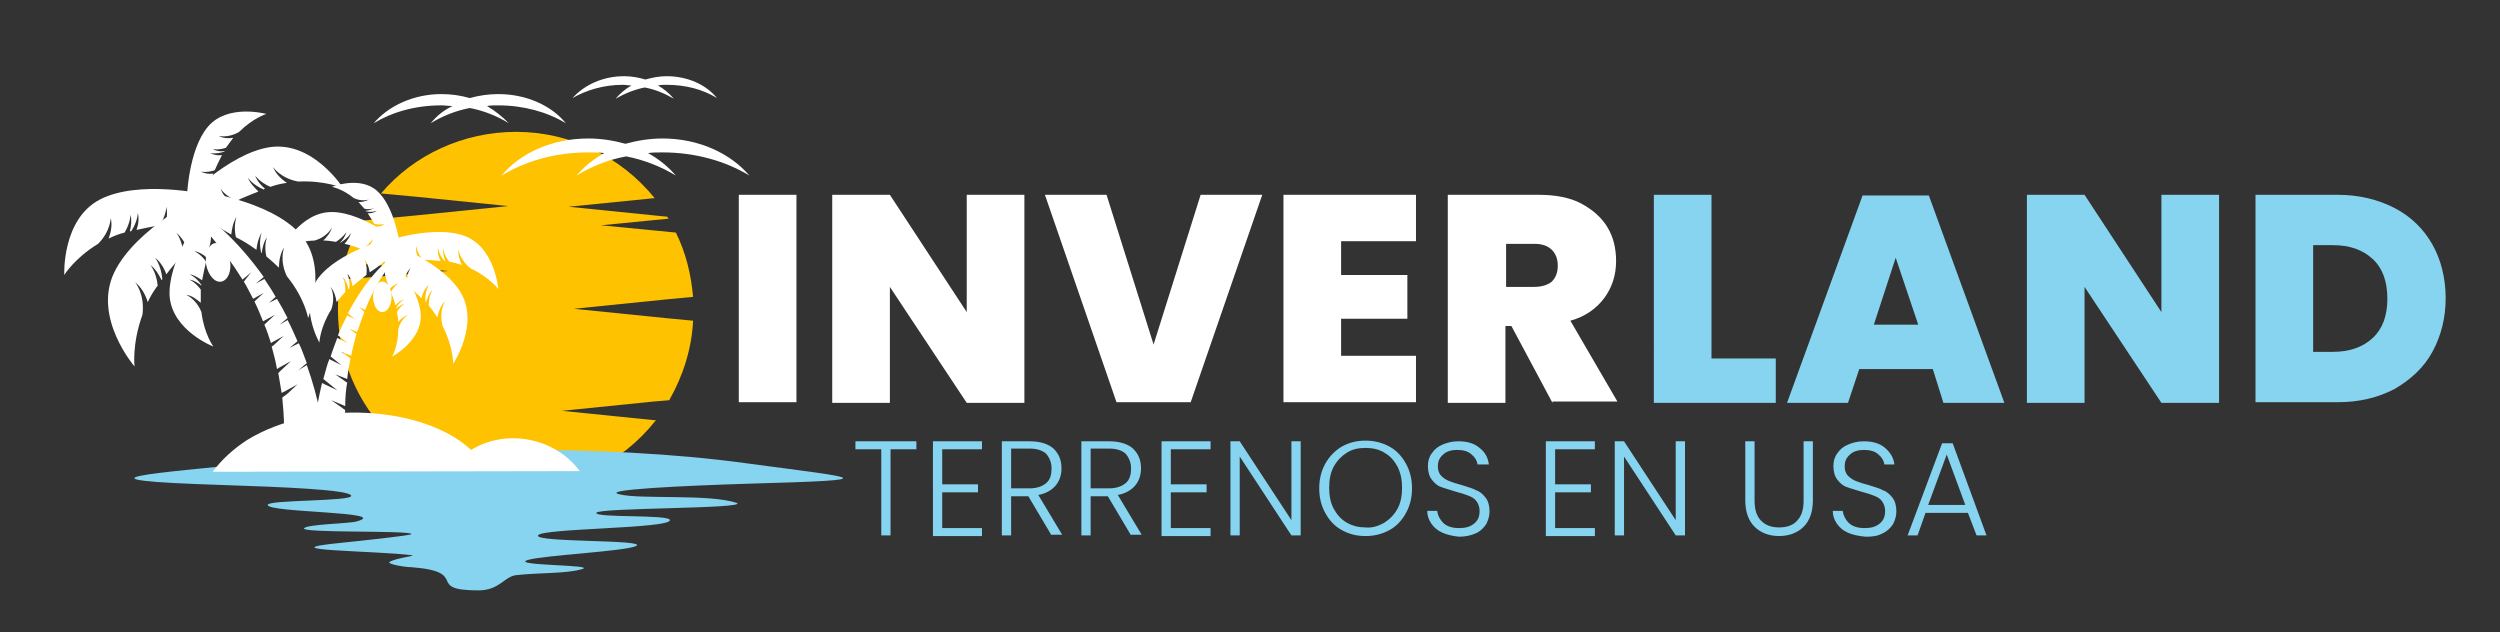 <?xml version="1.0" encoding="utf-8"?>
<!-- Generator: Adobe Illustrator 26.5.0, SVG Export Plug-In . SVG Version: 6.00 Build 0)  -->
<svg version="1.1" id="Capa_1" xmlns="http://www.w3.org/2000/svg" xmlns:xlink="http://www.w3.org/1999/xlink" x="0px" y="0px"
	 viewBox="0 0 377.3 95.4" style="enable-background:new 0 0 377.3 95.4;" xml:space="preserve">
<rect x="0" y="0" width="377.3" height="95.4" fill="#333333" stroke="none"/>
<style type="text/css">
	.st0{fill-rule:evenodd;clip-rule:evenodd;fill:#FFC200;}
	.st1{fill-rule:evenodd;clip-rule:evenodd;fill:#86D4EF;}
	.st2{fill-rule:evenodd;clip-rule:evenodd;fill:#FFFFFF;}
	.st3{fill:#FFFFFF;}
	.st4{fill:#86D4EF;}
	.st5{fill:none;}
</style>
<g>
	<g>
		<path class="st0" d="M77.9,19.9c8.1,0,15.8,3.7,20.9,10l-13,1.3l13.8,1.4l1.1,0.1c0.1,0.1,0.1,0.2,0.2,0.3l-10.2,1l11.3,1.1
			c1.5,3,2.3,6.3,2.6,9.7l-4.2,0.4l-13.8,1.4l13.8,1.4l4.2,0.4c-0.2,4.2-1.5,8.3-3.6,12l-2.4,0.2l-13.8,1.4l13.8,1.4l0.4,0
			c-5.1,6.5-12.9,10.3-21.2,10.3C63,73.6,51,61.6,51,46.7c0-1.5,0.1-3,0.4-4.5l16.2-1.3l-15.6-1.3c0.6-2.2,1.5-4.3,2.6-6.3l8.3-0.8
			l13.8-1.4l-13.8-1.4l-5.4-0.5C62.5,23.3,70,19.9,77.9,19.9"/>
	</g>
	<g>
		<path class="st1" d="M112.5,69.9c-21.1-2.9-50.6-2.5-74.3,0c-14.1,1.5-29.8,2.5-4.5,3.3c9,0.3,19,0.7,19.3,1.6
			c0.3,0.9-12.6,0.6-12.6,1.4c0,1.2,18.9,1,13.4,2.5c-0.9,0.3-7.2,0.4-7.9,1c-0.8,0.8,16,0.3,16.2,0.9c0.1,0.2-7.5,1-10.4,1.3
			c-12.2,1.2,5.2,1.2,10.5,1.9c0.6,0.1-2.4,0.4-3.4,1c-0.5,0.3,2.2,0.8,3.3,0.8c9,0.7,1.9,3.5,10.1,3.5c3.2,0,3.9-2.1,5.7-2.3
			c3.6-0.4,7.5-0.2,9.9-0.9c2.6-0.7-11.1-0.5-8.1-1.4c2.4-0.7,14.7-1.3,16.3-2.1c1.9-1-15.4-0.5-14.8-1.6c0.6-1.1,19.9-1,19.9-2.3
			c0-0.9-11.2-0.3-11.1-1.1c0.1-0.8,23-0.6,21.2-1.5c-4.2-1.4-14.6-0.5-17.7-1.3c-3.1-0.7,9.8-1.3,19.4-1.6
			C134.4,72.4,129.6,72.2,112.5,69.9"/>
	</g>
	<g>
		<g>
			<path class="st2" d="M32.1,71.2c1.4-1.9,3.2-3.5,5.2-4.8c10.1-6.2,26.6-5.2,33.8,1.5c5.4-3.3,12.7-1.8,16.4,3.2L32.1,71.2
				L32.1,71.2z"/>
		</g>
		<g>
			<path class="st2" d="M26,29.4c0,0,0.4,0.4,2.4,2.5c2.1,2.2,5.3,5.6,8.2,10.3l1.3-1.1l-1.1,1.4c0.5,0.8,0.9,1.7,1.4,2.6l1.6-0.9
				l-1.4,1.3c0.5,1,0.9,2,1.3,3l1.8-1L40,48.9L39.9,49c0.4,0.9,0.7,1.9,1,2.8l0.1-0.1l1.8-1l-1.5,1.4L41,52.3
				c0.3,1.1,0.6,2.2,0.8,3.4l0.3-0.2l1.8-1l-1.5,1.4L42,56.3c0.2,1,0.3,1.9,0.5,3l0.6-0.3l1.8-1l-1.5,1.4L42.6,60
				c0.3,2.9,0.4,5.9,0.1,8.8l6.3,0.1c0-3.9-0.9-8.8-2.7-13.8L45,55.9l1.3-1.1c-0.4-1-0.7-2-1.2-3l-1.4,0.7l1.2-1
				c-0.5-1.1-0.9-2.1-1.5-3.2L42.2,49l1.2-1c-0.5-1-1-1.9-1.6-2.9l-1.2,0.6l1-0.9c-0.5-0.9-1.1-1.8-1.7-2.7l-1.3,0.7l1.2-1
				C36.1,36.6,31.5,32.1,26,29.4"/>
		</g>
		<g>
			<path class="st2" d="M30.9,29.3c0,0-10-2.2-15.8,0.8S9.7,41.5,9.7,41.5s1.5-2.5,5.1-4.7l0,0c1.9-1.9,1.9-3.9,1.9-3.9
				c0.3,1.1,0,2.2-0.3,3.1c0.8-0.4,1.6-0.7,2.4-0.9c0.9-1.5,0.9-2.7,0.9-2.7c0.2,0.8,0.1,1.7-0.1,2.5c0.1,0,0.1,0,0.2,0
				c1-1.5,1-2.8,1-2.8c0.2,0.9,0.1,1.8-0.2,2.6c1.3-0.3,2.4-0.5,3.5-0.7c1-1.5,1-2.8,1-2.8c0.2,0.9,0.1,1.9-0.2,2.7
				C28.5,33.1,30.5,32.8,30.9,29.3"/>
		</g>
		<g>
			<path class="st2" d="M30.9,29.3c0,0-10.5,5.1-13.7,11.9s3.1,14.1,3.1,14.1s-0.4-3.4,1.2-7.8l0,0c0.4-3.1-1.1-4.9-1.1-4.9
				c1,0.8,1.6,2,1.9,3c0.4-0.9,0.9-1.7,1.5-2.5c-0.2-2-1.1-3.1-1.1-3.1c0.8,0.6,1.3,1.5,1.7,2.3c0-0.1,0.1-0.1,0.1-0.2
				c-0.2-2.1-1.1-3.2-1.1-3.2c0.8,0.6,1.4,1.6,1.7,2.5c0.9-1.2,1.8-2.2,2.6-3.1c-0.2-2.1-1.1-3.2-1.1-3.2c0.8,0.7,1.4,1.6,1.7,2.6
				C31.4,34.5,33,32.8,30.9,29.3"/>
		</g>
		<g>
			<path class="st2" d="M30,32.9c0,0-4.7,6.6-4.4,11.8c0.4,5.2,6.6,7.6,6.6,7.6s-1.4-1.9-1.8-5.2l0,0c-0.8-2-2.3-2.6-2.3-2.6
				c0.9,0.1,1.6,0.7,2.2,1.2c0-0.7,0-1.4,0-2c-0.8-1.1-1.7-1.5-1.7-1.5c0.7,0.1,1.3,0.5,1.8,0.9c0,0,0-0.1,0-0.1
				c-0.8-1.2-1.8-1.6-1.8-1.6c0.7,0.1,1.3,0.5,1.9,0.9c0.2-1,0.4-2,0.6-2.8c-0.8-1.2-1.8-1.6-1.8-1.6c0.7,0.1,1.4,0.5,1.9,1
				C32,35.9,32.5,34.3,30,32.9"/>
		</g>
		<g>
			<path class="st2" d="M30.4,28.9c0,0,10.3,1.4,14.8,6.3S46.5,48,46.5,48s-0.5-3-3.2-6.3l0,0c-1.2-2.5-0.4-4.4-0.4-4.4
				c-0.6,0.9-0.8,2.1-0.8,3.1c-0.6-0.6-1.3-1.2-1.9-1.7c-0.4-1.7,0.1-2.9,0.1-2.9c-0.5,0.7-0.7,1.6-0.8,2.4c0,0-0.1-0.1-0.1-0.1
				c-0.4-1.8,0.1-3,0.1-3c-0.5,0.8-0.7,1.7-0.8,2.6c-1.1-0.8-2.1-1.4-3.1-1.9c-0.4-1.8,0.1-3.1,0.1-3.1c-0.5,0.8-0.7,1.8-0.8,2.7
				C31.4,33.4,29.6,32.4,30.4,28.9"/>
		</g>
		<g>
			<path class="st2" d="M27.4,30.6c0,0,7-7.5,13.4-8.4c6.5-0.9,11,6.2,11,6.2s-2.7-1.2-6.8-1l0,0c-2.7-0.5-3.8-2.2-3.8-2.2
				c0.4,1,1.2,1.8,2.1,2.4c-0.8,0.1-1.7,0.3-2.5,0.6c-1.6-0.7-2.3-1.7-2.3-1.7c0.3,0.8,0.9,1.5,1.5,2c-0.1,0-0.1,0-0.2,0.1
				c-1.7-0.7-2.4-1.8-2.4-1.8c0.3,0.8,1,1.5,1.6,2.1c-1.2,0.5-2.3,0.9-3.3,1.4c-1.7-0.7-2.4-1.8-2.4-1.8c0.3,0.9,1,1.6,1.7,2.1
				C31.6,32.3,29.7,33.3,27.4,30.6"/>
		</g>
		<g>
			<path class="st2" d="M28.2,29.9c0,0,0.2-7.3,3.2-10.8c3-3.5,8.8-1.9,8.8-1.9s-2,0.6-4.1,2.7l0,0c-1.7,1-3.1,0.6-3.1,0.6
				c0.7,0.4,1.5,0.4,2.2,0.3c-0.4,0.5-0.7,1-1.1,1.5c-1.2,0.4-2,0.2-2,0.2c0.5,0.3,1.2,0.4,1.8,0.3c0,0,0,0.1-0.1,0.1
				c-1.2,0.4-2.1,0.2-2.1,0.2c0.6,0.3,1.2,0.4,1.8,0.3c-0.4,0.8-0.8,1.6-1.1,2.3c-1.2,0.4-2.1,0.2-2.1,0.2c0.6,0.3,1.3,0.4,1.9,0.3
				C31.2,28.8,30.7,30.2,28.2,29.9"/>
		</g>
		<g>
			<path class="st2" d="M32.4,36.7c1-0.2,2,1,2.3,2.6c0.3,1.6-0.3,3-1.3,3.2c-1,0.2-2-1-2.3-2.6C30.9,38.3,31.5,36.9,32.4,36.7"/>
		</g>
		<g>
			<path class="st2" d="M61.6,37.1c0,0-0.3,0.3-1.8,1.9c-1.5,1.5-3.3,4.2-4.7,7.8l-0.9-0.5l0.8,0.8c-0.4,0.9-0.7,2-1.1,3l-1.2-0.5
				l1.1,0.8c-0.3,1.1-0.6,2.2-0.8,3.3l-1.5-0.6l1.4,1c-0.2,1-0.4,2-0.5,3.1l-1.8-0.7l1.7,1.2l0.1,0c-0.2,1.1-0.3,2.3-0.3,3.6
				l-0.2-0.1l-1.9-0.8l1.7,1.2l0.4,0.3c-0.1,1-0.1,2-0.1,3l-0.6-0.2l-1.9-0.8L51,65l0.8,0.6c0,1.1,0.1,2.2,0.1,3.3l-4.8,0.1
				c0-3,0.5-7,1.5-11.2l0.4,0.2l1.9,0.9l-1.6-1.3l-0.5-0.4c0.3-1,0.5-2,0.9-3l1.8,0.9l-1.6-1.3l0,0c0.3-1,0.7-1.9,1-2.8l1.6,0.8
				l-1.5-1.2c0.4-1,0.9-2,1.4-3l1.2,0.6l-1.1-0.9C54.8,42.9,57.8,39.2,61.6,37.1"/>
		</g>
		<g>
			<path class="st2" d="M58.2,36.4c0,0,7.3-2.5,11.9-0.8s5.1,8,5.1,8s-1.4-1.8-4.2-3.1l0,0c-1.6-1.3-1.8-2.8-1.8-2.8
				c-0.1,0.8,0.2,1.6,0.5,2.3c-0.6-0.2-1.2-0.4-1.9-0.5c-0.8-1-0.9-2-0.9-2c-0.1,0.6,0.1,1.3,0.3,1.9c0,0-0.1,0-0.1,0
				c-0.9-1-1-2-1-2c-0.1,0.7,0.1,1.4,0.4,2c-1-0.1-1.9-0.2-2.7-0.2c-0.9-1.1-1-2.1-1-2.1c-0.1,0.7,0.1,1.4,0.4,2
				C60.4,39,58.8,39,58.2,36.4"/>
		</g>
		<g>
			<path class="st2" d="M58.2,36.4c0,0,8.4,2.9,11.3,7.7c2.9,4.8-1.1,10.8-1.1,10.8s0-2.6-1.6-5.7l0,0c-0.6-2.3,0.4-3.8,0.4-3.8
				c-0.7,0.7-1,1.6-1.2,2.5c-0.4-0.6-0.8-1.2-1.3-1.8c0-1.5,0.6-2.4,0.6-2.4c-0.5,0.5-0.8,1.2-1,1.9c0,0-0.1-0.1-0.1-0.1
				C64.1,44,64.7,43,64.7,43c-0.6,0.5-0.9,1.3-1.1,2c-0.8-0.8-1.6-1.5-2.2-2.1c-0.1-1.6,0.6-2.5,0.6-2.5c-0.6,0.6-0.9,1.4-1.1,2.1
				C58.4,40.3,56.9,39.2,58.2,36.4"/>
		</g>
		<g>
			<path class="st2" d="M59.2,39c0,0,4.1,4.6,4.3,8.5c0.2,3.9-4.3,6.3-4.3,6.3s0.9-1.6,0.9-4.1l0,0c0.4-1.6,1.5-2.2,1.5-2.2
				c-0.6,0.2-1.2,0.7-1.5,1.1c0-0.5-0.1-1-0.2-1.5c0.5-0.9,1.2-1.3,1.2-1.3c-0.5,0.2-0.9,0.4-1.3,0.8c0,0,0-0.1,0-0.1
				c0.5-1,1.2-1.3,1.2-1.3c-0.5,0.1-1,0.5-1.3,0.9c-0.2-0.8-0.5-1.4-0.7-2c0.5-1,1.2-1.4,1.2-1.4c-0.5,0.2-1,0.5-1.4,0.9
				C58,41.4,57.5,40.3,59.2,39"/>
		</g>
		<g>
			<path class="st2" d="M58.6,36c0,0-7.6,2-10.6,6c-3,4.1,0.2,9.7,0.2,9.7s0.1-2.3,1.8-5l0,0c0.7-2-0.1-3.4-0.1-3.4
				c0.5,0.6,0.8,1.5,0.9,2.3c0.4-0.5,0.8-1,1.3-1.5c0.1-1.3-0.3-2.2-0.3-2.2c0.4,0.5,0.7,1.1,0.8,1.8c0,0,0.1-0.1,0.1-0.1
				c0.2-1.4-0.3-2.3-0.3-2.3c0.5,0.5,0.7,1.2,0.8,1.9c0.8-0.7,1.5-1.2,2.1-1.7c0.2-1.4-0.3-2.3-0.3-2.3c0.5,0.5,0.7,1.3,0.8,1.9
				C58.2,39.5,59.5,38.6,58.6,36"/>
		</g>
		<g>
			<path class="st2" d="M61,37.1c0,0-5.9-5-10.8-5.1c-4.9-0.1-7.7,5.6-7.7,5.6s1.9-1.2,5-1.3l0,0c2-0.6,2.6-2,2.6-2
				c-0.2,0.8-0.8,1.5-1.3,2c0.6,0,1.3,0.1,1.9,0.2c1.1-0.7,1.6-1.5,1.6-1.5c-0.2,0.6-0.5,1.2-1,1.6c0,0,0.1,0,0.1,0
				c1.2-0.7,1.6-1.5,1.6-1.5c-0.2,0.7-0.6,1.2-1,1.7c1,0.2,1.8,0.5,2.6,0.8c1.2-0.7,1.7-1.6,1.7-1.6c-0.2,0.7-0.6,1.3-1.1,1.7
				C58,38.7,59.5,39.2,61,37.1"/>
		</g>
		<g>
			<path class="st2" d="M60.3,36.6c0,0-0.8-5.5-3.4-7.8s-6.8-0.6-6.8-0.6s1.6,0.3,3.3,1.7l0,0c1.3,0.6,2.3,0.2,2.3,0.2
				c-0.5,0.3-1.1,0.4-1.6,0.4c0.3,0.3,0.6,0.7,0.9,1c0.9,0.2,1.5-0.1,1.5-0.1c-0.4,0.2-0.8,0.4-1.3,0.4c0,0,0,0.1,0.1,0.1
				c0.9,0.2,1.6-0.1,1.6-0.1c-0.4,0.3-0.9,0.4-1.4,0.4c0.4,0.6,0.7,1.1,1,1.6c1,0.2,1.6,0,1.6,0c-0.4,0.3-0.9,0.4-1.4,0.4
				C57.9,36,58.5,37,60.3,36.6"/>
		</g>
		<g>
			<path class="st2" d="M57.7,42.5c0.8,0,1.4,1.1,1.4,2.3s-0.6,2.3-1.4,2.3c-0.8,0-1.4-1.1-1.4-2.3S56.9,42.5,57.7,42.5"/>
		</g>
	</g>
	<g>
		<g>
			<path class="st2" d="M88.8,20.9c1.9,0,3.8,0.3,5.6,0.8c1.8-0.5,3.7-0.8,5.6-0.8c5.4,0,10.2,2.2,13.1,5.6
				c-3.6-2.2-8.2-3.5-13.1-3.5c-0.7,0-1.5,0-2.2,0.1c1.6,0.9,3,2,4.2,3.4c-2.3-1.4-4.9-2.4-7.5-2.9c-2.7,0.5-5.2,1.5-7.5,2.9
				c1.2-1.4,2.6-2.5,4.2-3.4C90.3,23,89.5,23,88.8,23c-5,0-9.5,1.3-13.1,3.5C78.5,23.1,83.3,20.9,88.8,20.9"/>
		</g>
		<g>
			<path class="st2" d="M66.6,14.2c1.5,0,2.9,0.2,4.3,0.6c1.4-0.4,2.9-0.6,4.3-0.6c4.2,0,8,1.7,10.2,4.4c-2.8-1.7-6.4-2.7-10.2-2.7
				c-0.6,0-1.2,0-1.7,0.1c1.2,0.7,2.3,1.6,3.3,2.6c-1.8-1.1-3.8-1.9-5.9-2.3c-2.1,0.4-4.1,1.2-5.9,2.3c0.9-1.1,2-2,3.3-2.6
				c-0.6,0-1.1-0.1-1.7-0.1c-3.9,0-7.4,1-10.2,2.7C58.6,16,62.4,14.2,66.6,14.2"/>
		</g>
		<g>
			<path class="st2" d="M94.2,11.5c1.1,0,2.2,0.2,3.2,0.5c1.1-0.3,2.1-0.5,3.2-0.5c3.2,0,6,1.3,7.6,3.3c-2.1-1.3-4.7-2-7.6-2
				c-0.4,0-0.9,0-1.3,0.1c0.9,0.5,1.7,1.2,2.4,2c-1.4-0.8-2.8-1.4-4.4-1.7c-1.5,0.3-3,0.9-4.4,1.7c0.7-0.8,1.5-1.5,2.4-2
				c-0.4,0-0.9-0.1-1.3-0.1c-2.9,0-5.5,0.8-7.6,2C88.2,12.8,91,11.5,94.2,11.5"/>
		</g>
	</g>
	<g>
		<path class="st3" d="M120.2,29.4v31.3h-8.7V29.4H120.2z M154.6,60.8h-8.7l-11.6-17.5v17.5h-8.7V29.4h8.7l11.6,17.7V29.4h8.7V60.8z
			 M190.5,29.4l-10.8,31.3h-11.2l-10.8-31.3h9.3l7.1,22.6l7.1-22.6H190.5z M202.4,36.4v5.1h10v6.6h-10v5.6h11.3v7h-20V29.4h20v7
			H202.4z M234.3,60.8l-6.2-11.6h-0.9v11.6h-8.7V29.4h13.7c2.5,0,4.7,0.4,6.4,1.3c1.7,0.9,3.1,2.1,4,3.6c0.9,1.5,1.3,3.2,1.3,5.1
			c0,2.1-0.6,4-1.8,5.6c-1.2,1.6-2.9,2.8-5.1,3.4l7.1,12.2H234.3z M227.2,43.3h4.3c1.2,0,2.1-0.3,2.7-0.8c0.6-0.6,0.9-1.4,0.9-2.4
			c0-1-0.3-1.8-0.9-2.4c-0.6-0.6-1.5-0.9-2.6-0.9h-4.3V43.3z"/>
	</g>
	<g>
		<path class="st4" d="M138.3,66.6v1.2h-3.9v13H133v-13h-3.9v-1.2H138.3z M142.2,67.8v5.3h5.4v1.2h-5.4v5.4h6v1.2h-7.4V66.6h7.4v1.2
			H142.2z M158.7,80.8l-3.5-5.9h-2.6v5.9h-1.4V66.6h4.2c1.6,0,2.8,0.4,3.6,1.1c0.8,0.8,1.2,1.7,1.2,3c0,1-0.3,1.9-0.9,2.6
			c-0.6,0.7-1.5,1.2-2.6,1.4l3.6,6H158.7z M152.6,73.7h2.8c1.1,0,1.9-0.3,2.5-0.8s0.8-1.3,0.8-2.2c0-0.9-0.3-1.6-0.8-2.2
			c-0.5-0.5-1.4-0.8-2.5-0.8h-2.8V73.7z M170.7,80.8l-3.5-5.9h-2.6v5.9h-1.4V66.6h4.2c1.6,0,2.8,0.4,3.6,1.1c0.8,0.8,1.2,1.7,1.2,3
			c0,1-0.3,1.9-0.9,2.6c-0.6,0.7-1.5,1.2-2.6,1.4l3.6,6H170.7z M164.6,73.7h2.8c1.1,0,1.9-0.3,2.5-0.8c0.6-0.5,0.8-1.3,0.8-2.2
			c0-0.9-0.3-1.6-0.8-2.2c-0.5-0.5-1.4-0.8-2.5-0.8h-2.8V73.7z M176.7,67.8v5.3h5.4v1.2h-5.4v5.4h6v1.2h-7.4V66.6h7.4v1.2H176.7z
			 M196.3,80.8h-1.4l-7.8-11.9v11.9h-1.4V66.6h1.4l7.8,11.9V66.6h1.4V80.8z M202.5,80c-1.1-0.6-1.9-1.5-2.5-2.6
			c-0.6-1.1-0.9-2.3-0.9-3.7s0.3-2.6,0.9-3.7s1.5-2,2.5-2.6c1.1-0.6,2.2-0.9,3.6-0.9c1.3,0,2.5,0.3,3.6,0.9c1.1,0.6,1.9,1.5,2.5,2.6
			c0.6,1.1,0.9,2.3,0.9,3.7s-0.3,2.6-0.9,3.7c-0.6,1.1-1.4,2-2.5,2.6c-1.1,0.6-2.3,0.9-3.6,0.9C204.7,80.9,203.6,80.6,202.5,80z
			 M208.9,78.9c0.8-0.5,1.5-1.2,2-2.1c0.5-0.9,0.7-2,0.7-3.2s-0.2-2.2-0.7-3.2c-0.5-0.9-1.1-1.6-2-2.1c-0.8-0.5-1.8-0.7-2.8-0.7
			c-1.1,0-2,0.2-2.8,0.7c-0.8,0.5-1.5,1.2-2,2.1c-0.5,0.9-0.7,2-0.7,3.2s0.2,2.3,0.7,3.2c0.5,0.9,1.1,1.6,2,2.1s1.8,0.7,2.8,0.7
			C207.1,79.7,208,79.4,208.9,78.9z M217.7,80.4c-0.7-0.3-1.3-0.8-1.7-1.4c-0.4-0.6-0.6-1.2-0.6-1.9h1.5c0.1,0.7,0.4,1.3,0.9,1.8
			s1.3,0.8,2.4,0.8c1,0,1.7-0.2,2.3-0.7s0.8-1.1,0.8-1.9c0-0.6-0.2-1.1-0.5-1.5s-0.7-0.6-1.2-0.8s-1.1-0.4-1.9-0.6
			c-0.9-0.3-1.7-0.5-2.2-0.7c-0.6-0.2-1-0.6-1.4-1.1c-0.4-0.5-0.6-1.2-0.6-2.1c0-0.7,0.2-1.4,0.6-1.9c0.4-0.6,0.9-1,1.6-1.3
			c0.7-0.3,1.5-0.5,2.4-0.5c1.3,0,2.4,0.3,3.2,1c0.8,0.6,1.3,1.5,1.4,2.5H223c-0.1-0.6-0.4-1.1-0.9-1.5c-0.5-0.5-1.3-0.7-2.2-0.7
			c-0.8,0-1.6,0.2-2.1,0.7c-0.6,0.5-0.8,1.1-0.8,1.8c0,0.6,0.2,1.1,0.5,1.4s0.7,0.6,1.2,0.8c0.5,0.2,1.1,0.4,1.9,0.6
			c0.9,0.3,1.7,0.5,2.2,0.8c0.6,0.2,1,0.6,1.4,1.1c0.4,0.5,0.6,1.2,0.6,2.1c0,0.7-0.2,1.3-0.5,1.9c-0.4,0.6-0.9,1.1-1.6,1.4
			s-1.5,0.5-2.5,0.5C219.2,80.9,218.4,80.7,217.7,80.4z M234.7,67.8v5.3h5.4v1.2h-5.4v5.4h6v1.2h-7.4V66.6h7.4v1.2H234.7z
			 M254.3,80.8h-1.4l-7.8-11.9v11.9h-1.4V66.6h1.4l7.8,11.9V66.6h1.4V80.8z M264.8,66.6v8.9c0,1.4,0.3,2.4,1,3.1
			c0.7,0.7,1.6,1,2.7,1s2.1-0.3,2.7-1c0.7-0.7,1-1.7,1-3.1v-8.9h1.4v8.9c0,1.8-0.5,3.1-1.4,4c-0.9,0.9-2.2,1.4-3.7,1.4
			c-1.5,0-2.8-0.5-3.7-1.4c-0.9-0.9-1.4-2.2-1.4-4v-8.9H264.8z M278.9,80.4c-0.7-0.3-1.3-0.8-1.7-1.4c-0.4-0.6-0.6-1.2-0.6-1.9h1.5
			c0.1,0.7,0.4,1.3,0.9,1.8s1.3,0.8,2.4,0.8c1,0,1.7-0.2,2.3-0.7c0.6-0.5,0.8-1.1,0.8-1.9c0-0.6-0.2-1.1-0.5-1.5
			c-0.3-0.4-0.7-0.6-1.2-0.8c-0.5-0.2-1.1-0.4-1.9-0.6c-0.9-0.3-1.7-0.5-2.2-0.7c-0.6-0.2-1-0.6-1.4-1.1c-0.4-0.5-0.6-1.2-0.6-2.1
			c0-0.7,0.2-1.4,0.6-1.9c0.4-0.6,0.9-1,1.6-1.3c0.7-0.3,1.5-0.5,2.4-0.5c1.3,0,2.4,0.3,3.2,1s1.3,1.5,1.4,2.5h-1.5
			c-0.1-0.6-0.4-1.1-0.9-1.5c-0.5-0.5-1.3-0.7-2.2-0.7c-0.8,0-1.6,0.2-2.1,0.7c-0.6,0.5-0.8,1.1-0.8,1.8c0,0.6,0.2,1.1,0.5,1.4
			s0.7,0.6,1.2,0.8c0.5,0.2,1.1,0.4,1.9,0.6c0.9,0.3,1.7,0.5,2.2,0.8c0.6,0.2,1,0.6,1.4,1.1c0.4,0.5,0.6,1.2,0.6,2.1
			c0,0.7-0.2,1.3-0.5,1.9c-0.4,0.6-0.9,1.1-1.6,1.4c-0.7,0.4-1.5,0.5-2.5,0.5C280.4,80.9,279.6,80.7,278.9,80.4z M297,77.4h-6.4
			l-1.2,3.4h-1.5l5.2-13.9h1.6l5.1,13.9h-1.5L297,77.4z M296.6,76.2l-2.8-7.6l-2.8,7.6H296.6z"/>
	</g>
	<path class="st4" d="M258.3,54.1h9.7v6.7h-18.4V29.4h8.7V54.1z M291.7,55.7h-11.1l-1.7,5.1h-9.2l11.4-31.3h10l11.4,31.3h-9.2
		L291.7,55.7z M289.5,49l-3.4-10.1L282.8,49H289.5z M334.9,60.8h-8.7l-11.6-17.5v17.5h-8.7V29.4h8.7l11.6,17.7V29.4h8.7V60.8z
		 M361.4,31.4c2.5,1.3,4.4,3.2,5.7,5.5s2,5.1,2,8.1c0,3-0.7,5.7-2,8.1c-1.3,2.4-3.3,4.2-5.7,5.6c-2.5,1.3-5.3,2-8.6,2h-12.4V29.4
		h12.4C356,29.4,358.9,30.1,361.4,31.4z M358.1,51c1.5-1.4,2.2-3.4,2.2-5.9c0-2.6-0.7-4.6-2.2-6c-1.5-1.4-3.5-2.1-6-2.1h-3v16.1h3
		C354.6,53.1,356.6,52.4,358.1,51z"/>
</g>
<rect x="0.5" y="0.5" class="st5" width="376.3" height="94.5"/>
</svg>
